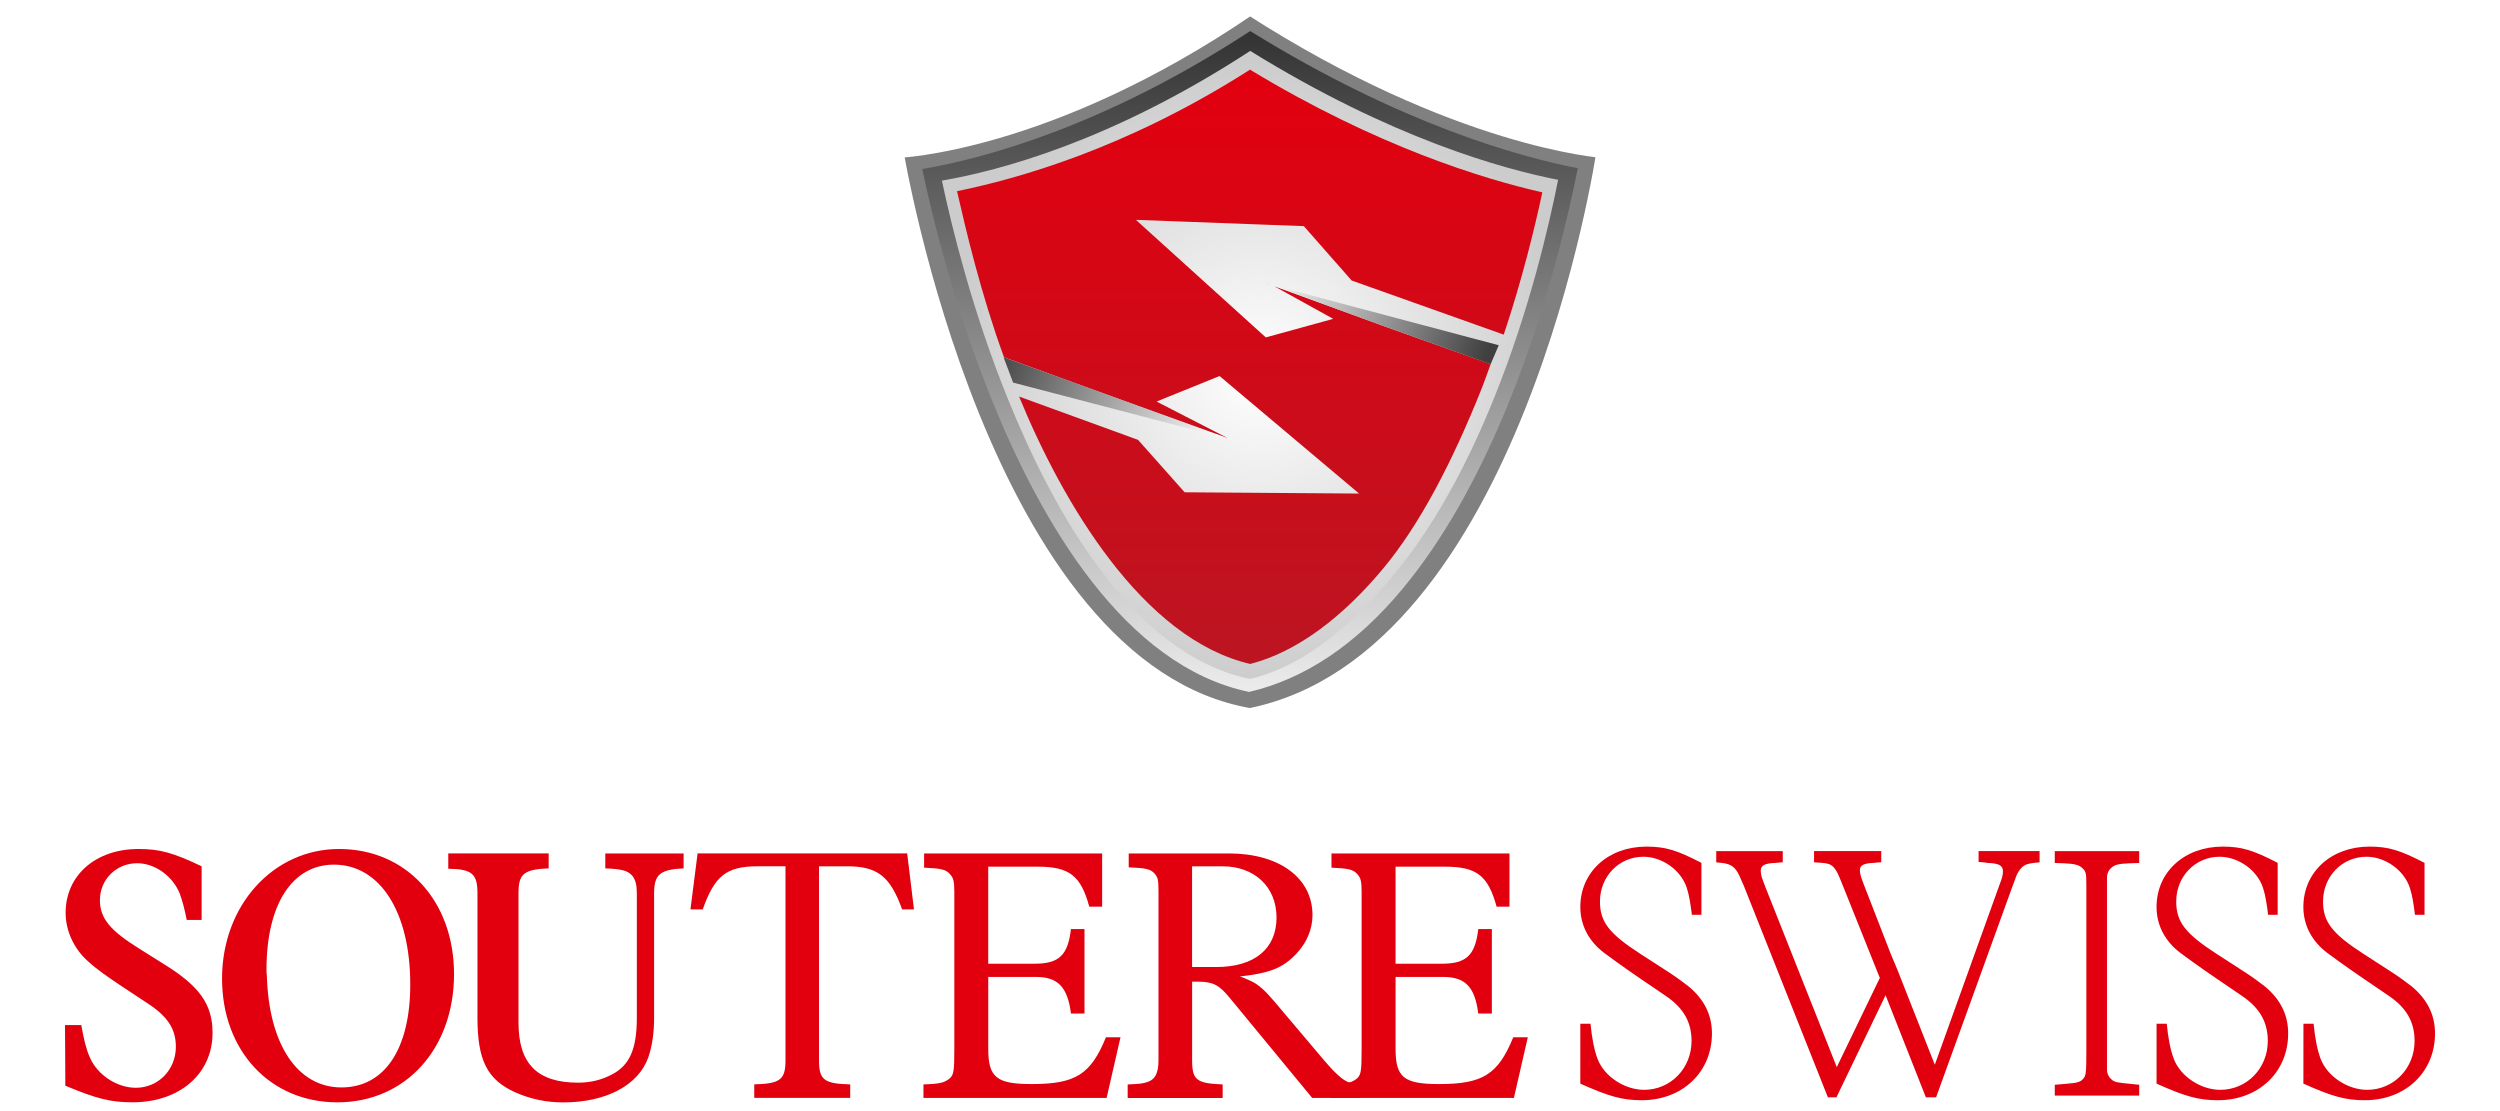 <?xml version="1.0" encoding="utf-8"?>
<!-- Generator: Adobe Illustrator 14.0.0, SVG Export Plug-In . SVG Version: 6.00 Build 43363)  -->
<!DOCTYPE svg PUBLIC "-//W3C//DTD SVG 1.1//EN" "http://www.w3.org/Graphics/SVG/1.1/DTD/svg11.dtd">
<svg version="1.1" id="Ebene_1" xmlns="http://www.w3.org/2000/svg" xmlns:xlink="http://www.w3.org/1999/xlink" x="0px" y="0px"
	 width="144px" height="64px" viewBox="0 0 144 64" enable-background="new 0 0 144 64" xml:space="preserve">
<g>
	<g>
		<g>
			<path fill="#E2000F" d="M3.744,59.042h0.938c0.135,0.762,0.275,1.387,0.489,1.854c0.429,1.017,1.562,1.76,2.654,1.76
				c1.289,0,2.305-1.035,2.305-2.363c0-1.016-0.47-1.74-1.603-2.483l-1.504-0.993c-0.819-0.548-1.444-0.977-1.935-1.428
				c-0.82-0.721-1.308-1.759-1.308-2.812c0-2.15,1.719-3.675,4.199-3.675c1.231,0,1.995,0.215,3.634,0.996v3.089h-0.858
				c-0.116-0.606-0.254-1.115-0.39-1.487c-0.391-1.017-1.427-1.778-2.462-1.778c-1.211,0-2.148,0.939-2.148,2.129
				c0,1.055,0.606,1.759,2.267,2.793L9.547,55.6c1.932,1.212,2.696,2.248,2.696,3.892c0,2.36-1.895,4.001-4.609,4.001
				c-1.232,0-2.051-0.194-3.87-0.957L3.744,59.042z"/>
			<path fill="#E2000F" d="M19.529,48.902c3.869,0,6.623,2.989,6.623,7.209c0,4.296-2.792,7.384-6.721,7.384
				c-3.867,0-6.641-2.968-6.641-7.128C12.79,52.148,15.74,48.902,19.529,48.902z M15.371,56.21c0.115,3.945,1.758,6.426,4.296,6.426
				c2.48,0,3.964-2.204,3.964-5.935c0-4.162-1.736-6.898-4.393-6.898c-2.403,0-3.888,2.285-3.888,6.037
				C15.351,55.958,15.351,56.094,15.371,56.21z"/>
			<path fill="#E2000F" d="M25.82,49.157h5.783v0.86c-1.426,0.061-1.738,0.312-1.738,1.427v7.461c0,2.362,1.075,3.457,3.437,3.457
				c0.685,0,1.348-0.154,1.934-0.467c1.035-0.526,1.445-1.485,1.445-3.264v-7.186c0-0.47-0.077-0.782-0.274-1.017
				c-0.253-0.275-0.567-0.372-1.542-0.409v-0.86h4.511v0.86c-1.348,0.06-1.7,0.35-1.7,1.426v7.19c0,0.86-0.117,1.642-0.333,2.265
				c-0.564,1.603-2.421,2.599-4.9,2.599c-0.978,0-1.896-0.194-2.775-0.585c-1.602-0.724-2.167-1.836-2.167-4.301v-7.165
				c0-1.115-0.314-1.389-1.681-1.408L25.82,49.157L25.82,49.157z"/>
			<path fill="#E2000F" d="M39.77,52.381l0.411-3.225h12.072l0.392,3.225h-0.683c-0.686-1.914-1.428-2.482-3.167-2.482h-1.62v11.174
				c0,1.133,0.292,1.348,1.797,1.388v0.776h-5.527V62.46c1.503-0.04,1.799-0.275,1.799-1.388V49.898h-1.602
				c-1.797,0-2.48,0.549-3.164,2.482H39.77z"/>
			<path fill="#E2000F" d="M53.191,63.241v-0.778c0.586-0.023,0.762-0.04,1.039-0.101c0.21-0.057,0.369-0.151,0.504-0.272
				c0.196-0.213,0.235-0.394,0.235-1.7v-9.024c0-0.605-0.057-0.8-0.235-0.995c-0.235-0.292-0.528-0.352-1.505-0.393v-0.82h10.255
				v3.066h-0.742c-0.488-1.795-1.151-2.303-2.968-2.303h-2.852v5.589h2.675c1.407,0,1.913-0.49,2.09-1.994h0.78v4.865h-0.78
				c-0.196-1.545-0.763-2.11-2.032-2.11h-2.731v4.14c0,1.644,0.469,2.031,2.501,2.031c2.52,0,3.399-0.546,4.277-2.694h0.839
				l-0.8,3.493L53.191,63.241L53.191,63.241z"/>
			<path fill="#E2000F" d="M64.954,63.241v-0.778c0.585-0.023,0.764-0.04,1.015-0.101c0.545-0.132,0.76-0.506,0.76-1.289v-9.728
				c0-0.682-0.037-0.797-0.215-1.016c-0.23-0.273-0.524-0.332-1.5-0.37v-0.801h5.763c2.909,0,4.823,1.406,4.823,3.555
				c0,0.801-0.334,1.585-0.9,2.19c-0.774,0.838-1.522,1.148-3.28,1.342c0.256,0.078,0.469,0.198,0.667,0.278
				c0.408,0.193,0.797,0.547,1.289,1.131l2.891,3.42c0.488,0.564,0.684,0.761,0.996,1.016c0.332,0.254,0.547,0.332,1.076,0.35v0.802
				h-2.756l-4.746-5.759c-0.604-0.746-0.978-0.938-1.817-0.938h-0.353v4.532c0,1.131,0.255,1.328,1.759,1.386v0.781h-5.472V63.241z
				 M68.664,49.899v5.802h1.388c2.207,0,3.476-1.053,3.476-2.854c0-1.76-1.27-2.948-3.107-2.948L68.664,49.899L68.664,49.899z"/>
			<path fill="#E2000F" d="M76.654,63.241v-0.778c0.586-0.023,0.764-0.04,1.035-0.101c0.213-0.057,0.369-0.151,0.508-0.272
				c0.191-0.213,0.232-0.394,0.232-1.7v-9.024c0-0.605-0.055-0.8-0.232-0.995c-0.236-0.292-0.529-0.352-1.504-0.393v-0.82h10.252
				v3.066h-0.74c-0.49-1.795-1.154-2.303-2.971-2.303h-2.85v5.589h2.676c1.404,0,1.916-0.49,2.088-1.994h0.783v4.865h-0.783
				c-0.191-1.545-0.76-2.11-2.029-2.11h-2.734v4.14c0,1.644,0.467,2.031,2.504,2.031c2.514,0,3.395-0.546,4.275-2.694h0.838
				l-0.801,3.493L76.654,63.241L76.654,63.241L76.654,63.241z"/>
		</g>
		<g>
			<path fill="#E2000F" d="M91.025,58.967h0.588c0.078,0.818,0.215,1.523,0.408,2.03c0.391,1.017,1.564,1.777,2.68,1.777
				c1.521,0,2.732-1.233,2.732-2.812c0-1.075-0.449-1.896-1.484-2.598l-1.471-0.998c-1.168-0.8-1.85-1.309-2.084-1.484
				c-0.879-0.666-1.367-1.585-1.367-2.641c0-2.011,1.604-3.476,3.807-3.476c1.076,0,1.74,0.195,3.168,0.937v2.992h-0.549
				c-0.078-0.626-0.158-1.135-0.291-1.544c-0.332-1.036-1.428-1.801-2.504-1.801c-1.402,0-2.5,1.134-2.5,2.579
				c0,1.174,0.527,1.856,2.346,3.027l1.543,0.998c0.488,0.312,0.877,0.604,1.209,0.859c0.879,0.722,1.352,1.619,1.352,2.715
				c0,2.229-1.703,3.846-4.043,3.846c-1.117,0-1.879-0.213-3.539-0.956V58.967L91.025,58.967z"/>
			<path fill="#E2000F" d="M98.855,49.67v-0.646h3.832v0.646c-0.193,0-0.35,0.035-0.449,0.035c-0.604,0.021-0.82,0.156-0.82,0.45
				c0,0.117,0.023,0.235,0.059,0.373c0.023,0.037,0.062,0.194,0.178,0.486l4.143,10.451l2.48-5.137l-2.129-5.314
				c-0.275-0.684-0.334-0.818-0.508-1.035c-0.213-0.233-0.373-0.273-1.152-0.31v-0.646h3.871v0.646
				c-0.219,0-0.354,0.035-0.471,0.035c-0.527,0.021-0.76,0.138-0.76,0.411c0,0.195,0.057,0.412,0.252,0.898l1.525,3.929l0.393,0.936
				l2.146,5.45l3.709-10.315c0.178-0.469,0.215-0.623,0.215-0.82c0-0.349-0.234-0.467-0.895-0.489
				c-0.137-0.034-0.277-0.034-0.508-0.057v-0.625h3.514v0.647l-0.33,0.034c-0.352,0.041-0.529,0.099-0.705,0.275
				c-0.137,0.135-0.254,0.332-0.332,0.549c-0.02,0.057-0.078,0.233-0.18,0.486l-4.414,12.192h-0.588l-2.322-5.882l-2.83,5.882
				h-0.492l-4.846-12.192l-0.215-0.486c-0.232-0.549-0.488-0.763-1.031-0.822L98.855,49.67z"/>
			<path fill="#E2000F" d="M118.355,49.706v-0.682h4.863v0.682l-0.584,0.022c-0.59,0.021-0.842,0.078-1.037,0.272
				c-0.137,0.117-0.234,0.313-0.234,0.548v0.489v10.077v0.509c0,0.212,0.098,0.411,0.234,0.527c0.176,0.196,0.447,0.214,1.037,0.272
				l0.584,0.061v0.624h-4.863v-0.624c0.664-0.061,0.803-0.061,1.057-0.097c0.254-0.022,0.449-0.097,0.547-0.216
				c0.195-0.179,0.215-0.351,0.215-1.619v-9.515c0-0.743-0.02-0.84-0.234-1.035c-0.18-0.176-0.451-0.253-1.037-0.274L118.355,49.706
				z"/>
			<path fill="#E2000F" d="M124.217,58.967h0.588c0.078,0.818,0.213,1.523,0.408,2.03c0.391,1.017,1.561,1.777,2.672,1.777
				c1.525,0,2.74-1.233,2.74-2.812c0-1.075-0.451-1.896-1.486-2.598l-1.467-0.998c-1.172-0.8-1.854-1.309-2.09-1.484
				c-0.877-0.666-1.365-1.585-1.365-2.641c0-2.011,1.602-3.476,3.809-3.476c1.076,0,1.74,0.195,3.168,0.937v2.992h-0.551
				c-0.076-0.626-0.156-1.135-0.291-1.544c-0.334-1.036-1.43-1.801-2.502-1.801c-1.404,0-2.5,1.134-2.5,2.579
				c0,1.174,0.527,1.856,2.344,3.027l1.543,0.998c0.49,0.312,0.879,0.604,1.211,0.859c0.879,0.722,1.35,1.619,1.35,2.715
				c0,2.229-1.701,3.846-4.047,3.846c-1.113,0-1.877-0.213-3.533-0.956V58.967L124.217,58.967z"/>
			<path fill="#E2000F" d="M132.678,58.967h0.586c0.076,0.818,0.215,1.523,0.408,2.03c0.393,1.017,1.562,1.777,2.678,1.777
				c1.52,0,2.73-1.233,2.73-2.812c0-1.075-0.445-1.896-1.48-2.598l-1.465-0.998c-1.174-0.8-1.857-1.309-2.092-1.484
				c-0.877-0.666-1.369-1.585-1.369-2.641c0-2.011,1.604-3.476,3.811-3.476c1.076,0,1.736,0.195,3.168,0.937v2.992h-0.551
				c-0.078-0.626-0.156-1.135-0.291-1.544c-0.334-1.036-1.426-1.801-2.502-1.801c-1.406,0-2.502,1.134-2.502,2.579
				c0,1.174,0.531,1.856,2.348,3.027l1.543,0.998c0.49,0.312,0.875,0.604,1.211,0.859c0.877,0.722,1.348,1.619,1.348,2.715
				c0,2.229-1.701,3.846-4.043,3.846c-1.115,0-1.877-0.213-3.539-0.956L132.678,58.967L132.678,58.967z"/>
		</g>
	</g>
	<g>
		<g>
			<path fill="#808080" d="M72.001,0.5c11.907,7.66,20.331,8.224,20.331,8.224s-4.289,29.208-20.331,32.44
				c-15.436-2.625-20.333-32.44-20.333-32.44S60.372,8.44,72.001,0.5z"/>
			<path fill="none" stroke="#FFFFFF" stroke-width="0.75" d="M72.001,0.5c11.907,7.66,20.331,8.224,20.331,8.224
				s-4.289,29.208-20.331,32.44c-15.436-2.625-20.333-32.44-20.333-32.44S60.372,8.44,72.001,0.5z"/>
		</g>
		
			<linearGradient id="SVGID_1_" gradientUnits="userSpaceOnUse" x1="1135.002" y1="-810.355" x2="1135.002" y2="-772.425" gradientTransform="matrix(1 0 0 -1 -1063 -770.5)">
			<stop  offset="0" style="stop-color:#ECECEC"/>
			<stop  offset="1" style="stop-color:#333333"/>
		</linearGradient>
		<path fill="url(#SVGID_1_)" d="M71.951,39.855c-7.214-1.492-12.008-9.877-14.783-16.726c-2.166-5.333-3.45-10.554-4.048-13.39
			c3.496-0.602,10.43-2.42,18.892-7.95c8.632,5.345,15.468,7.24,18.868,7.901c-0.551,2.775-1.748,7.972-3.889,13.28
			c-1.799,4.485-3.889,8.167-6.213,10.956C78.125,37.116,75.156,39.109,71.951,39.855z"/>
		
			<radialGradient id="SVGID_2_" cx="1148.336" cy="-801.899" r="18.144" gradientTransform="matrix(0.988 0 0 -0.988 -1061.981 -770.856)" gradientUnits="userSpaceOnUse">
			<stop  offset="0" style="stop-color:#FFFFFF"/>
			<stop  offset="1" style="stop-color:#CCCCCC"/>
		</radialGradient>
		<path fill="url(#SVGID_2_)" d="M71.995,39.106c-6.78-1.402-11.328-9.679-13.938-16.118c-2.034-5.011-3.241-9.918-3.804-12.584
			c3.286-0.562,9.805-2.278,17.76-7.472c8.112,5.022,14.54,6.803,17.735,7.426c-0.518,2.608-1.643,7.493-3.654,12.481
			c-1.688,4.22-3.654,7.679-5.84,10.298C77.76,36.141,75.006,38.404,71.995,39.106z"/>
		
			<linearGradient id="SVGID_3_" gradientUnits="userSpaceOnUse" x1="1134.978" y1="-774.814" x2="1134.978" y2="-808.003" gradientTransform="matrix(1 0 0 -1 -1063 -770.5)">
			<stop  offset="0" style="stop-color:#E2000F"/>
			<stop  offset="1" style="stop-color:#BD1421"/>
		</linearGradient>
		<path fill="url(#SVGID_3_)" d="M79.672,18.771l-2.314-0.844l-4.638-1.689l0.656,0.237l3.416,1.891l-3.882,1.069l-7.483-6.772
			l9.672,0.362l2.756,3.132l8.76,3.118c1.061-3.163,1.801-6.222,2.223-8.196c-3.387-0.763-9.551-2.651-16.838-7.067
			c-7.161,4.573-13.408,6.285-16.875,7.001c0.517,2.258,1.368,5.897,2.705,9.565l5.904,2.149l2.316,0.844l4.639,1.686l-0.064-0.067
			l-4.008-2.061l3.629-1.469l8.036,6.769l-10.047-0.073l-2.683-3.019L58.7,22.842c2.492,6.088,7.115,13.969,13.315,15.402
			c2.721-0.699,5.344-2.726,7.648-5.487c2.125-2.546,3.99-6.158,5.645-10.287c0.219-0.543,0.354-0.959,0.553-1.497L79.672,18.771z"
			/>
		
			<linearGradient id="SVGID_4_" gradientUnits="userSpaceOnUse" x1="-1351.175" y1="226.999" x2="-1336.14" y2="226.769" gradientTransform="matrix(-0.885 -0.306 -0.327 0.945 -1051.478 -602.064)">
			<stop  offset="0" style="stop-color:#FFFFFF"/>
			<stop  offset="1" style="stop-color:#404040"/>
		</linearGradient>
		<polygon fill="url(#SVGID_4_)" points="58.354,22.037 57.805,20.577 71.056,25.357 		"/>
		
			<linearGradient id="SVGID_5_" gradientUnits="userSpaceOnUse" x1="1451.299" y1="-259.099" x2="1465.795" y2="-259.099" gradientTransform="matrix(0.875 0.334 0.357 -0.934 -1104.345 -711.482)">
			<stop  offset="0" style="stop-color:#FFFFFF"/>
			<stop  offset="1" style="stop-color:#404040"/>
		</linearGradient>
		<polygon fill="url(#SVGID_5_)" points="86.328,19.886 85.861,20.979 79.617,18.751 73.129,16.382 		"/>
	</g>
</g>
</svg>
